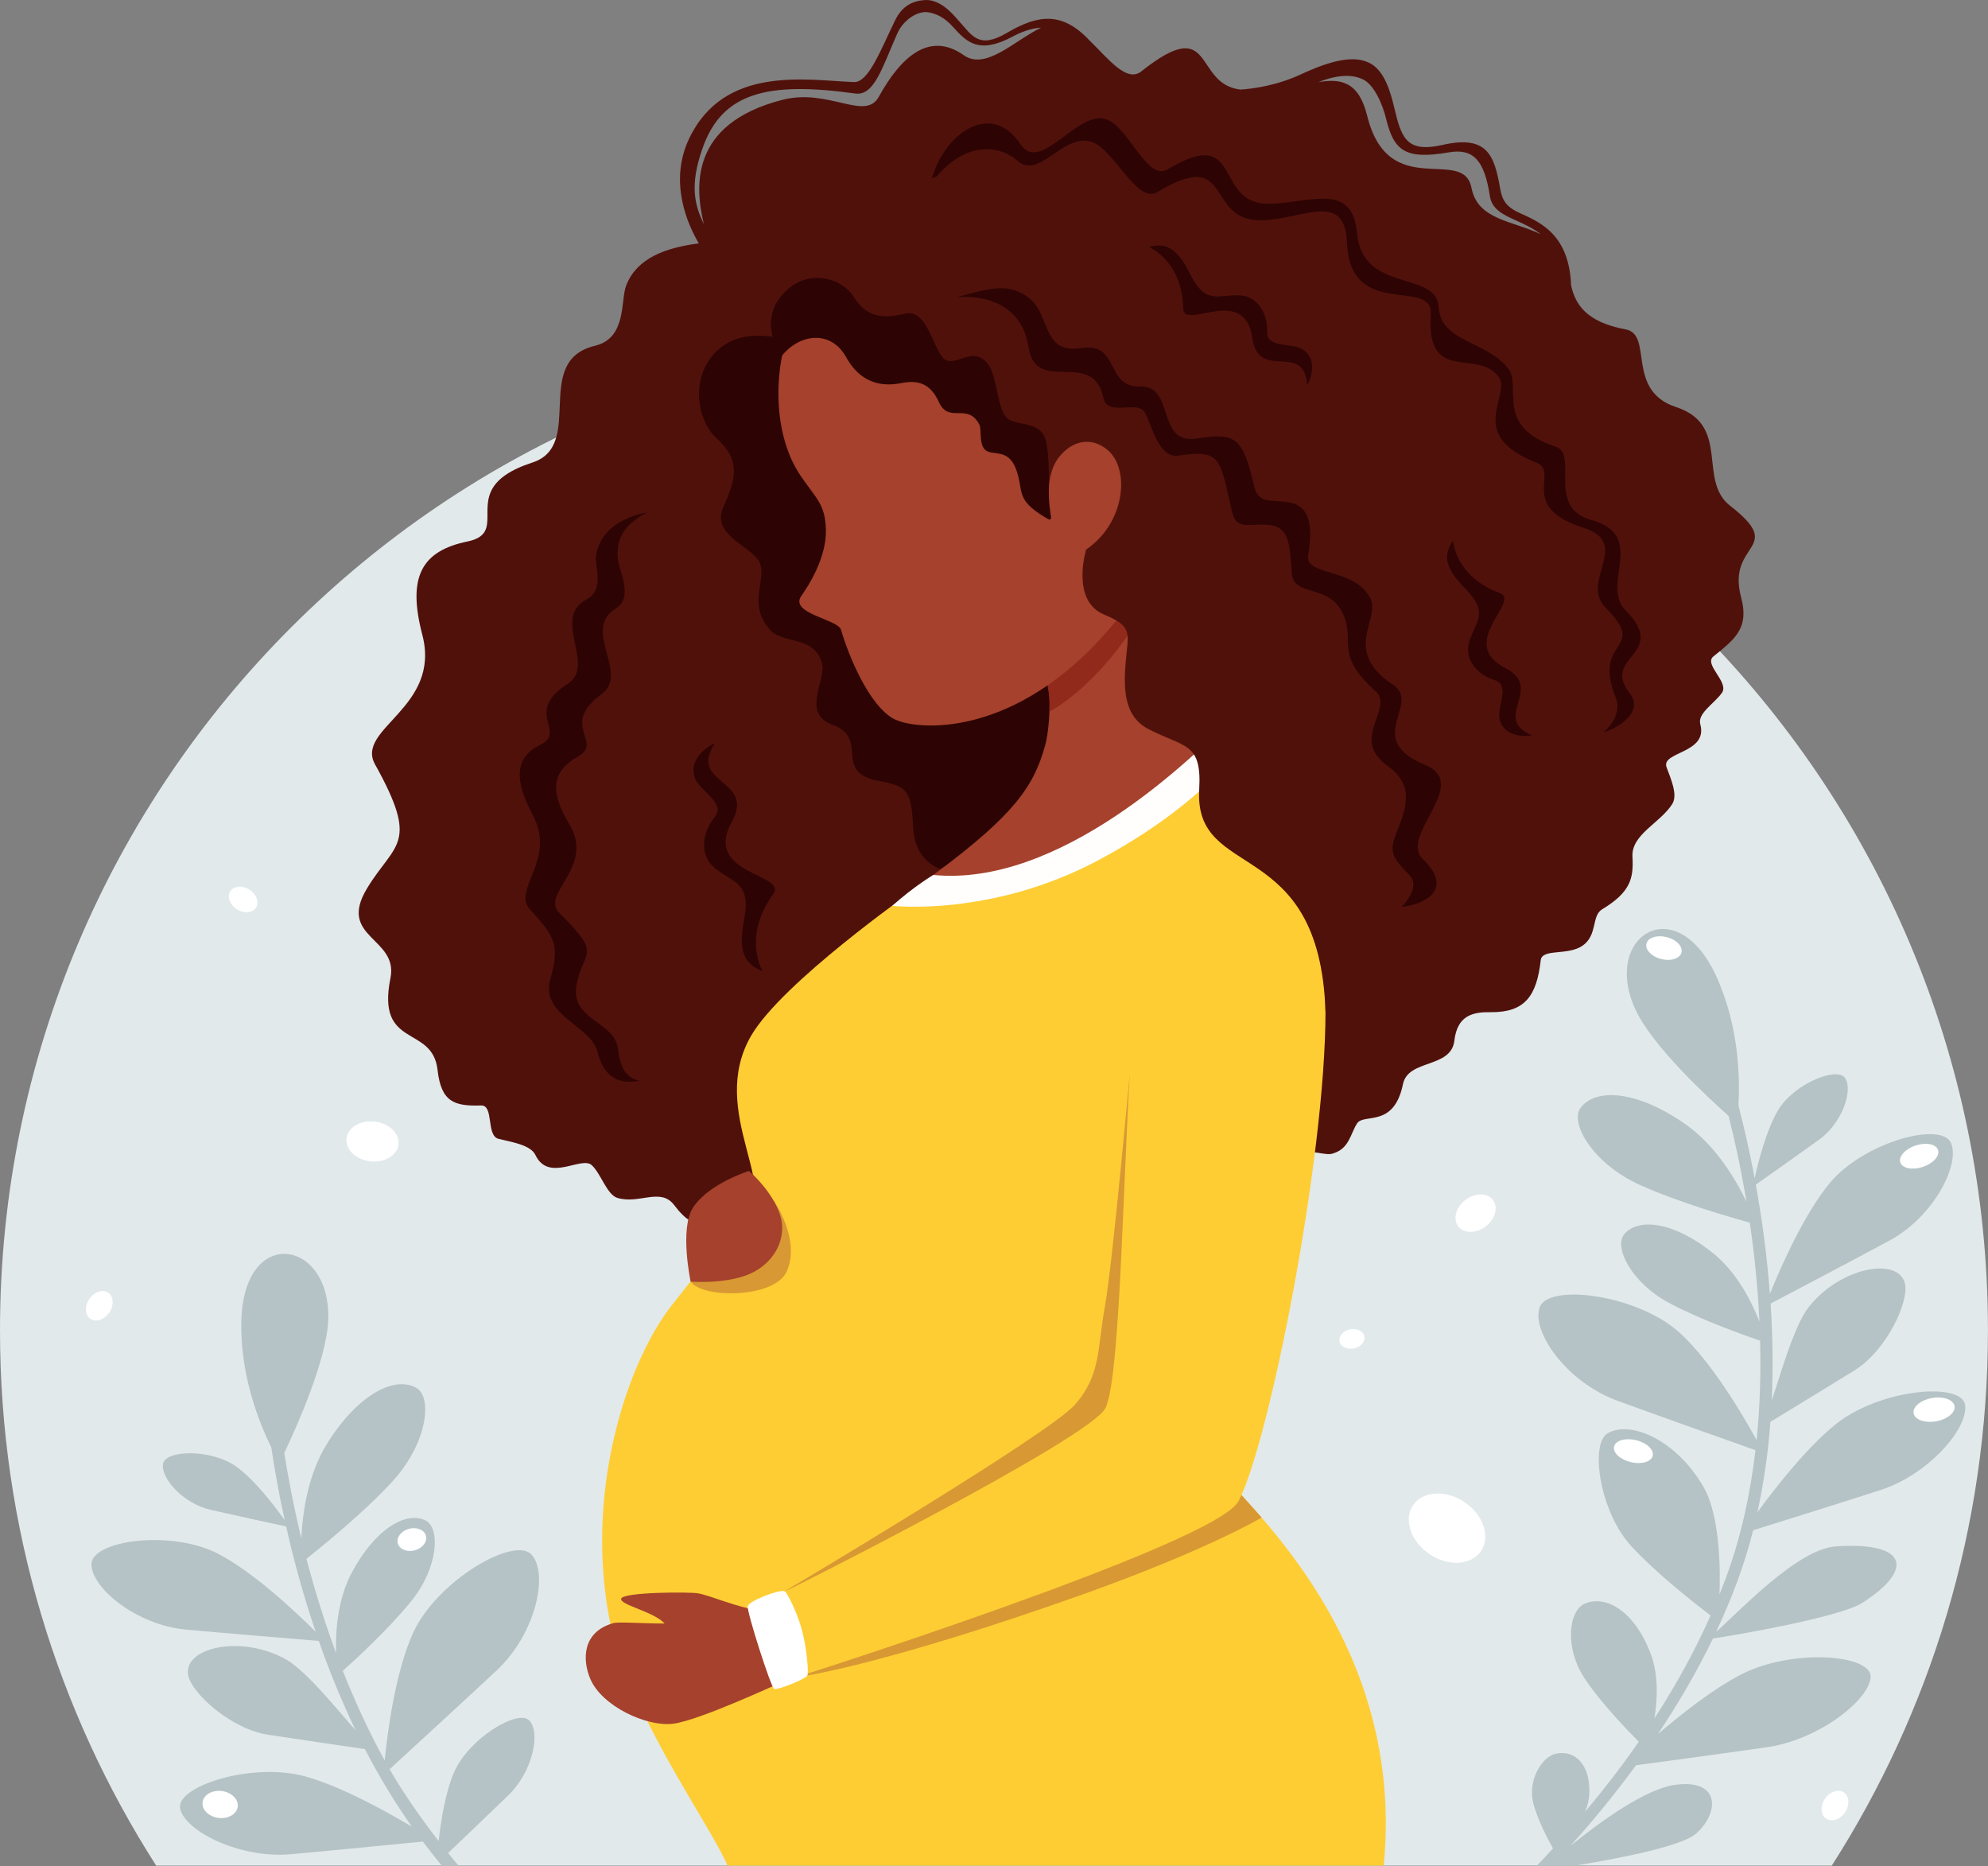 <?xml version="1.0" encoding="UTF-8"?> <svg xmlns="http://www.w3.org/2000/svg" width="4075" height="3824" viewBox="0 0 4075 3824" fill="none"><rect x="0" y="0" width="4075" height="3824" fill="#808080" stroke="none"/> <g clip-path="url(#clip0_841_2)"> <path d="M3754.79 3823.18C3957.42 3506.56 4074.9 3130.21 4074.9 2726.41C4074.9 1601.16 3162.7 688.959 2037.45 688.959C912.198 688.959 0 1601.16 0 2726.41C0 3130.21 117.483 3506.56 320.111 3823.18H3754.79Z" fill="#E2E9EB"></path> <path d="M1084.87 3525.7C1108.16 3549.88 1093.11 3629.4 1041.89 3679.18C1006.43 3713.57 950.016 3767.3 918.496 3797.39C925.66 3806.34 932.824 3814.94 939.807 3823.18H905.602C892.708 3807.78 877.662 3788.25 866.74 3773.92C812.833 3779.3 677.437 3792.55 595.949 3799.9C492.254 3809.03 380.679 3753.51 369.398 3707.3C357.934 3661.27 515.537 3610.24 625.5 3640.32C698.39 3660.38 790.267 3711.24 844.174 3743.3C808.516 3692.61 776.382 3639.54 747.999 3584.45C709.316 3578.72 609.023 3564.21 548.85 3554.89C473.271 3543.08 391.426 3469.29 385.515 3431.86C376.74 3375.8 495.299 3349.48 586.098 3400.52C628.904 3424.52 697.496 3511.02 728.658 3545.41C700.288 3485.92 675.177 3424.94 653.437 3362.73C609.74 3359.15 464.854 3347.15 380.141 3339.45C279.493 3329.95 187.081 3253.84 187.437 3205.48C187.616 3157.13 349.517 3133.85 446.945 3183.99C520.731 3222.32 608.843 3305.78 646.992 3343.93C623.071 3273.09 602.865 3201.06 586.457 3128.11C562.103 3122.92 479.718 3105.01 431.722 3094.09C374.77 3081.01 329.102 3028.72 334.115 2999.89C338.951 2970.87 434.407 2968.9 485.271 3006.16C523.416 3033.92 564.966 3088.89 583.593 3115.22C569.982 3053.43 561.386 3001.86 556.012 2965.86C532.014 2917.33 491.18 2817.75 494.763 2704.56C501.029 2509.17 679.586 2540.15 672.781 2705.82C669.379 2787.66 607.232 2926.28 582.697 2977.5C589.681 3020.84 600.606 3081.73 617.619 3152.65C619.949 3102.33 630.336 3023.35 669.915 2959.23C733.494 2856.79 809.608 2818.82 853.485 2844.25C887.334 2863.78 875.336 2958.33 804.772 3035.52C746.746 3098.92 658.094 3170.74 628.187 3194.56C643.947 3254.38 663.826 3319.93 688.897 3387.62C687.468 3344.46 691.586 3278.55 720.777 3223.21C768.954 3132.78 832.172 3096.42 872.111 3115.76C902.736 3130.44 899.155 3211.75 843.098 3281.06C798.325 3336.76 728.658 3400.88 702.688 3423.98C726.867 3485.05 755.163 3547.02 788.474 3607.55C794.206 3550.78 810.323 3425.59 847.038 3345.71C895.571 3239.69 1053.71 3147.46 1089.35 3185.61C1124.81 3223.75 1099.38 3346.97 1018.25 3423.08C951.271 3485.59 836.649 3590.71 798.684 3625.64C824.651 3671.3 861.904 3724.85 899.155 3772.85C903.632 3731.84 912.943 3672.74 930.852 3631.55C960.941 3562.77 1061.59 3501.7 1084.87 3525.7Z" fill="#B5C3C6"></path> <path d="M487.251 3702.58C489.233 3687.38 474.727 3672.95 454.851 3670.36C434.975 3667.77 417.254 3677.99 415.272 3693.19C413.29 3708.39 427.796 3722.82 447.672 3725.41C467.549 3728 485.269 3717.78 487.251 3702.58Z" fill="white"></path> <path d="M850.177 3177.08C866.114 3172.81 876.384 3159.46 873.116 3147.27C869.848 3135.09 854.28 3128.67 838.343 3132.94C822.407 3137.22 812.136 3150.56 815.404 3162.75C818.672 3174.94 834.24 3181.35 850.177 3177.08Z" fill="white"></path> <path d="M3561.63 3239.52C3548.5 3275.15 3533.7 3310.02 3517.7 3344.14C3564.35 3303.38 3684.37 3173.85 3763.93 3168.86C3913.4 3159.35 3922.31 3217.93 3817.08 3284.96C3771.94 3313.64 3560.88 3350.63 3511.21 3357.73C3477.69 3427.17 3439.19 3492.7 3398.43 3553.54C3447.19 3511.87 3511.81 3461.14 3567.22 3432.31C3672.9 3377.2 3838.67 3390.19 3834.44 3437.75C3830.21 3485.15 3727.1 3565.61 3621.87 3580.56C3542.46 3592.04 3412.47 3609.7 3353.44 3617.55C3311.56 3674.73 3266.81 3729.75 3219.38 3782.41C3279.92 3733.35 3372.92 3665.71 3434.06 3657.56C3531.29 3644.73 3522.08 3720.21 3474.97 3758.86C3443.42 3784.68 3311.92 3809.59 3228.89 3823.18H3150.38C3161.25 3811.85 3172.12 3800.23 3183.29 3788C3171.67 3767.01 3152.04 3729.27 3143.29 3696.81C3130.15 3649.11 3160.8 3599.44 3189.63 3593.7C3227.23 3585.85 3259.39 3614.23 3257.87 3674.02C3257.57 3686.55 3254.4 3699.53 3249.72 3712.36C3286.26 3668.58 3323.4 3620.87 3359.18 3569.39C3333.06 3543.12 3282.03 3489.68 3250.02 3442.42C3205.49 3376.9 3215.45 3300.21 3248.82 3286.17C3292.45 3267.9 3350.12 3302.02 3383.03 3387.47C3399.94 3431.25 3397.68 3481.98 3391.34 3521.38C3433.76 3455.86 3473.16 3385.35 3506.37 3310.62C3475.43 3287.07 3395.11 3224.57 3343.33 3167.96C3278.11 3096.7 3258.93 2957.8 3295.47 2937.12C3343.17 2909.94 3436.78 2951.46 3492.18 3047.63C3525.85 3106.21 3526.76 3218.83 3524.49 3267.75C3529.02 3256.42 3533.4 3245.26 3537.63 3233.78C3569.03 3148.93 3588.05 3060.16 3598.32 2971.84C3549.4 2954.48 3402.05 2902.24 3315.4 2870.54C3210.32 2832.19 3138.31 2728.02 3156.12 2678.81C3173.93 2629.58 3356.76 2652.53 3443.57 2731.65C3508.79 2791.28 3573.11 2900.73 3600.73 2951.16C3607.68 2882.01 3609.49 2813.47 3607.83 2747.5C3574.77 2736.17 3485.09 2704.17 3421.68 2670.35C3342.57 2628.08 3307.24 2554.4 3329.74 2528.74C3359.03 2495.07 3431.95 2503.68 3512.11 2568.59C3561.03 2608.45 3590.77 2667.93 3606.47 2708.24C3603.15 2635.78 3595.75 2567.23 3586.69 2505.64C3549.55 2495.37 3439.34 2463.67 3360.54 2427.89C3264.82 2384.11 3216.66 2301.07 3240.06 2269.97C3270.86 2229.21 3356.16 2234.34 3455.35 2304.24C3517.25 2347.87 3558.01 2416.87 3579.9 2462.61C3567.82 2390.14 3554.08 2329.6 3543.21 2286.73C3500.64 2248.98 3388.47 2145.12 3353.14 2070.54C3281.58 1920.01 3434.81 1820.98 3517.4 1999.27C3565.26 2102.84 3566.61 2210.94 3563.44 2265.44C3572.65 2300.92 3585.03 2352.1 3596.66 2414.6C3603.6 2382.9 3620.51 2315.56 3644.82 2274.95C3677.43 2220.45 3766.5 2184.82 3782.35 2209.58C3798.36 2234.49 3776.62 2300.92 3729.06 2335.34C3688.9 2364.33 3619.6 2413.24 3599.07 2427.74C3612.56 2501.77 3622.18 2576.45 3627.91 2651.48C3648.29 2601.05 3697.06 2489.03 3750.5 2424.57C3820.85 2339.87 3979.83 2297.6 3999.15 2342.29C4018.48 2386.97 3962.77 2494.01 3873.24 2542.17C3798.05 2582.79 3668.52 2650.72 3629.42 2671.4C3633.5 2734.82 3634.85 2801.85 3631.68 2870.09C3646.93 2826 3676.37 2718.81 3706.56 2679.86C3770.73 2596.82 3890.75 2574.63 3904.64 2629.89C3914 2666.88 3867.2 2767.42 3801.83 2808.04C3749.74 2840.35 3662.63 2893.34 3628.97 2913.72C3624.47 2976.01 3615.59 3037.91 3602.39 3098.96C3639.84 3047.78 3704.91 2964.6 3764.39 2917.49C3854.52 2846.23 4020.44 2831.59 4027.99 2878.69C4035.69 2925.79 3954.16 3021.36 3854.67 3053.52C3776.32 3078.88 3645.57 3119.8 3593.64 3135.95C3584.78 3171 3574.1 3205.57 3561.63 3239.52Z" fill="#B5C3C6"></path> <path d="M3941.2 2391.41C3962.56 2384.36 3976.62 2368.81 3972.62 2356.67C3968.61 2344.52 3948.05 2340.39 3926.7 2347.44C3905.34 2354.48 3891.28 2370.04 3895.28 2382.18C3899.29 2394.32 3919.85 2398.46 3941.2 2391.41Z" fill="white"></path> <path d="M3387.73 2983.3C3390.71 2970.87 3375.39 2956.54 3353.53 2951.3C3331.66 2946.06 3311.51 2951.9 3308.53 2964.33C3305.56 2976.77 3320.87 2991.1 3342.74 2996.33C3364.61 3001.57 3384.75 2995.74 3387.73 2983.3Z" fill="white"></path> <path d="M3446.66 1952.06C3449.82 1939.67 3436.32 1925.53 3416.5 1920.47C3396.69 1915.41 3378.06 1921.35 3374.89 1933.74C3371.73 1946.13 3385.23 1960.28 3405.05 1965.34C3424.87 1970.39 3443.5 1964.45 3446.66 1952.06Z" fill="white"></path> <path d="M3968.68 2912.66C3991.83 2908.56 4008.71 2894.57 4006.37 2881.4C4004.04 2868.24 3983.38 2860.89 3960.23 2864.99C3937.08 2869.09 3920.2 2883.09 3922.53 2896.25C3924.87 2909.42 3945.52 2916.76 3968.68 2912.66Z" fill="white"></path> <path d="M3045.26 2513.38C3064.95 2498.5 3071.68 2474.22 3060.3 2459.16C3048.91 2444.11 3023.72 2443.97 3004.03 2458.85C2984.34 2473.74 2977.61 2498.02 2988.99 2513.07C3000.38 2528.13 3025.57 2528.27 3045.26 2513.38Z" fill="white"></path> <path d="M2775.14 2763.37C2789.25 2760.54 2798.93 2749.51 2796.77 2738.72C2794.61 2727.93 2781.43 2721.47 2767.32 2724.29C2753.21 2727.11 2743.52 2738.15 2745.68 2748.94C2747.84 2759.73 2761.03 2766.19 2775.14 2763.37Z" fill="white"></path> <path d="M3035.87 3178.44C3055.65 3148.99 3040.46 3104.14 3001.94 3078.27C2963.42 3052.41 2916.16 3055.32 2896.38 3084.78C2876.59 3114.23 2891.79 3159.08 2930.31 3184.95C2968.82 3210.81 3016.09 3207.9 3035.87 3178.44Z" fill="white"></path> <path d="M816.731 2345.51C819.412 2323.03 797.755 2301.96 768.36 2298.46C738.965 2294.95 712.963 2310.34 710.282 2332.82C707.602 2355.3 729.259 2376.36 758.654 2379.87C788.049 2383.37 814.051 2367.99 816.731 2345.51Z" fill="white"></path> <path d="M524.771 1860.07C531.876 1848.95 525.847 1832.41 511.305 1823.11C496.762 1813.82 479.213 1815.31 472.108 1826.43C465.003 1837.55 471.032 1854.1 485.575 1863.39C500.117 1872.68 517.666 1871.2 524.771 1860.07Z" fill="white"></path> <path d="M183.043 2662C172.995 2676.78 174.016 2695 185.325 2702.68C196.634 2710.37 213.947 2704.61 223.995 2689.82C234.044 2675.04 233.022 2656.82 221.713 2649.13C210.405 2641.45 193.091 2647.21 183.043 2662Z" fill="white"></path> <path d="M3781.84 3714.02C3791.89 3699.23 3790.87 3681.02 3779.56 3673.33C3768.25 3665.65 3750.94 3671.4 3740.89 3686.19C3730.84 3700.98 3731.87 3719.2 3743.17 3726.88C3754.48 3734.57 3771.8 3728.81 3781.84 3714.02Z" fill="white"></path> <path d="M3546.2 1036.26C3479.2 983.938 3548.44 871.175 3435.68 834.222C3331.55 800.199 3389.74 685.711 3332.24 675.003C3250.04 659.809 3228.98 622.337 3220.51 585.38C3216.54 481.942 3159.04 456.212 3116.21 437.047C3089.1 424.955 3079.43 412.004 3075.11 386.793C3063.37 319.447 3049.38 275.757 2956.82 296.997C2881.36 314.266 2872.38 280.075 2858.05 221.19C2850.28 188.205 2838.53 147.799 2811.08 131.222C2777.92 111.188 2728.53 123.621 2666.37 152.462C2617.32 175.254 2568.63 181.991 2542.55 183.542C2444.98 172.319 2491.44 25.71 2339.47 146.244C2309.6 170.076 2272.3 120.86 2234.14 83.734C2177.5 22.949 2128.11 29.681 2064.04 67.326C2006.37 101.171 1992.9 73.198 1966.3 43.843C1956.29 32.789 1929 -2.609 1894.98 0.153C1870.98 2.05 1849.39 11.549 1834.72 41.769C1805.02 102.554 1780.32 169.385 1750.44 168.175C1655.3 164.722 1484.68 132.082 1412.5 284.219C1370.37 372.981 1409.56 460.011 1432.36 498.692C1362.6 508.018 1305.78 529.258 1283.85 584.174C1271.42 615.082 1285.41 692.79 1219.78 708.507C1089.41 739.591 1200.45 912.444 1091.31 947.846C1045.2 962.871 1022.23 980.658 1010.67 999.133C981.48 1045.76 1026.21 1095.67 958.168 1109.65C863.71 1129.16 834.698 1182.53 865.607 1300.64C904.98 1450.88 727.632 1492.67 768.733 1566.4C860.945 1732.01 809.312 1726.31 752.327 1820.6C690.68 1922.48 817.084 1920.75 800.334 2004.51C770.976 2150.43 886.331 2099.14 896.864 2192.39C904.289 2258.7 931.401 2267.16 986.314 2265.43C1012.91 2264.74 995.985 2327.26 1021.89 2333.82C1047.79 2340.38 1087.51 2345.91 1097.52 2366.97C1124.63 2423.78 1191.64 2368.52 1212.88 2387.69C1231.87 2404.96 1243.96 2448.31 1265.55 2454.87C1310.1 2468.34 1353.96 2432.94 1381.77 2469.37C1405.25 2500.11 1426.32 2517.55 1477.09 2513.24C1484.67 2512.75 1492.23 2511.83 1499.71 2510.47C1512.49 2508.23 1522.67 2516.86 1534.59 2525.32C1546.33 2534.13 1559.63 2542.59 1578.45 2540.86C1616.1 2537.41 1645.46 2490.44 1663.76 2507.54C1719.02 2558.82 1759.42 2567.11 1811.75 2521.01C1838.69 2497.35 1867.7 2480.94 1906.55 2516.86C1949.03 2556.24 2002.91 2483.19 2044.87 2515.65C2118.78 2572.64 2144.69 2507.88 2169.38 2515.31C2187.34 2520.49 2203.57 2533.27 2223.09 2534.48C2231.73 2535.04 2240.36 2533.31 2248.12 2529.47C2254.7 2526.46 2260.49 2521.97 2265.05 2516.34C2267.06 2513.88 2268.9 2511.28 2270.57 2508.57C2276.1 2499.77 2280.24 2491.31 2291.47 2486.12C2296.48 2483.53 2303.21 2481.81 2312.02 2481.12C2319.82 2480.52 2327.53 2479.01 2334.98 2476.63C2377.29 2462.47 2391.63 2423.44 2421.85 2433.28C2495.06 2456.94 2498.86 2395.98 2533.57 2391.15H2533.75C2541.86 2390.11 2551.88 2392.01 2564.66 2399.09C2573.12 2403.75 2581.93 2405.31 2592.46 2403.41C2607.31 2400.82 2625.79 2390.97 2652.03 2372.32C2673.27 2357.13 2691.92 2360.75 2708.16 2363.52C2715.24 2364.55 2721.8 2365.59 2727.84 2364.9C2729.05 2364.55 2730.43 2364.38 2731.64 2364.03C2731.99 2363.86 2732.33 2363.86 2732.51 2363.69C2765.83 2353.85 2767.91 2323.63 2781.72 2302.21C2795.71 2280.63 2857.18 2312.58 2875.84 2221.57C2886.54 2169.94 2974.44 2189.97 2981.17 2132.64C2987.22 2080.31 3019.51 2073.75 3055.43 2074.27C3124.67 2074.96 3149.88 2042.33 3158.17 1967.9C3160.94 1943.03 3213.61 1959.26 3244.34 1937.68C3275.08 1915.92 3261.96 1876.72 3284.06 1863.42C3342.6 1828.19 3348.64 1799.53 3346.23 1755.84C3343.46 1710.08 3402.87 1686.94 3427.74 1647.74C3439.65 1628.74 3424.97 1596.45 3416.17 1572.45C3404.08 1539.98 3501.82 1544.47 3485.24 1484.03C3479.2 1461.58 3514.42 1441.55 3529.62 1419.8C3544.99 1397.86 3491.63 1361.77 3512.18 1345.19C3535.15 1326.54 3554.66 1311.69 3565.36 1291.66C3574.52 1274.74 3576.93 1254.02 3568.99 1224.49C3538.25 1109.48 3663.1 1127.27 3546.2 1036.26ZM2794.33 162.994C2816.77 173.871 2834.22 214.108 2841.13 243.122C2857.36 310.294 2881.7 327.39 2969.95 312.196C3021.23 303.385 3042.99 330.151 3054.04 402.333C3058.19 429.791 3083.06 440.845 3109.3 452.587C3125.19 459.838 3142.63 467.612 3158.17 480.041C3099.98 451.722 3029 451.031 3016.23 384.895C2999.3 298.207 2846.13 414.424 2802.44 237.249C2785.52 168.348 2749.6 160.059 2702.46 168.348C2745.8 151.252 2774.12 153.149 2794.33 162.994V162.994ZM1440.65 302.179C1480.89 189.761 1573.1 166.619 1753.21 191.662C1792.58 197.012 1808.81 136.745 1839.55 68.017C1851.12 42.46 1879.1 21.739 1902.41 25.192C1928.66 29.163 1945.23 46.086 1953.52 55.239C1981.85 86.668 2006.54 111.88 2076.13 74.754C2100.48 61.626 2120.86 57.309 2133.81 56.794C2079.76 82.865 2020.53 145.034 1975.45 113.085C1903.96 62.663 1845.42 118.44 1801.22 198.568C1773.24 248.99 1698.64 180.262 1603.66 204.613C1411.12 253.999 1425.11 386.447 1442.89 459.838C1425.11 421.848 1411.98 382.475 1440.65 302.179Z" fill="#51110B"></path> <path d="M1478.81 710.995C1413.36 761.822 1425.3 857.672 1467.8 897.214C1510.3 936.756 1515.99 966.792 1483.09 1037.71C1454.64 1099.06 1547.04 1120.58 1558.38 1155.98C1569.72 1191.39 1532.67 1240.42 1578.52 1290.94C1605.57 1320.75 1668.43 1301.64 1684.88 1358.94C1694.34 1391.91 1641.88 1461.82 1705.79 1484.97C1784.32 1513.42 1704.78 1583.11 1802.22 1600.52C1863.34 1611.43 1867.9 1624.34 1871.83 1696.9C1875.6 1766.53 1926.95 1780.36 1926.95 1780.36C1926.95 1780.36 2224.46 1646.22 2251.05 1474.98C2251.05 1474.98 1968.78 849.763 1690.58 725.269C1689.53 724.798 1554.72 652.044 1478.81 710.995Z" fill="#2D0403"></path> <path d="M2797.07 3807.3L1562.62 3812.21C1295.7 3398.36 1309.28 3146.37 1304.64 3044.77C1296.66 2868.27 1512.78 2618.43 1512.78 2618.43H1512.94C1608.47 2520.6 1579.39 2339.05 1577.32 2328.51C1544.89 2154.55 1627.31 2064.78 1659.74 2033.79C1710.38 1985.55 1913.04 1793.05 1913.04 1793.05C2080.55 1669.21 2119.05 1610.83 2142.19 1528.09C2148.73 1504.7 2154.17 1455.52 2149.98 1402.83V1402.67C2149.02 1375.04 2106.85 1234.63 2106.85 1234.63L2397.41 1083.35C2397.41 1083.35 2567.85 1518.32 2609.22 1709.53V1709.68C2615.77 1739.56 2616.57 1827.73 2610.66 1853.29C2610.66 1853.77 2610.5 1854.25 2610.5 1854.57C2591.49 1937.31 2548.84 2074.52 2506.19 2235.54H2506.03C2445.65 2464.13 2394.06 2992.38 2394.54 3000.21C2395.49 3018.1 2787.65 3387.33 2797.07 3807.3Z" fill="#A5412C"></path> <path d="M2125.68 1337.7C2125.68 1337.7 2138 1366.66 2144.55 1392.6C2153.71 1428.84 2151.12 1458.4 2151.12 1458.4C2151.12 1458.4 2299.47 1384.44 2399.09 1139.35L2380.29 1114.34L2125.68 1337.7Z" fill="#922A1C"></path> <path d="M2306.27 2654.08C2306.27 2654.08 2336.86 1982.16 2342.91 1942.8C2348.97 1903.45 2277.58 2154.71 2260.3 2324.23C2243.02 2493.76 2243.03 2580.98 2243.03 2580.98C2243.03 2580.98 2272.66 2644.88 2306.27 2654.08Z" fill="#F07F68"></path> <path d="M2836.32 3823.18H1491.22C1456.87 3740.43 1282.66 3502.97 1247.78 3310.42C1199.86 3045.97 1288.19 2788.87 1376.05 2676.1C1385.95 2663.48 1399.85 2645.75 1415.5 2626.1H1415.66C1415.86 2625.92 1416.02 2625.7 1416.14 2625.46C1452.88 2579.94 1499.2 2524.99 1527.32 2500.23C1542.33 2487.13 1547.92 2470.2 1548.24 2450.07C1548.56 2438.09 1546.81 2424.99 1544.09 2410.77V2410.61C1543.88 2409.43 1543.62 2408.26 1543.29 2407.1V2406.94C1539.62 2388.89 1534.03 2369.24 1528.76 2348.48C1511.02 2280.27 1494.25 2200.08 1540.1 2121.81C1603.19 2013.99 1863.89 1830.45 1872.03 1824.7L1872.19 1824.54C2226.21 1846.56 2553.88 1516.24 2553.88 1516.24L2635.99 1793.19C2633.75 1803.41 2579.99 2084.91 2560.5 2246.88C2527.28 2523.23 2491.5 2840.47 2483.51 2943.82C2483.47 2943.85 2483.44 2943.88 2483.42 2943.93C2483.4 2943.97 2483.39 2944.01 2483.39 2944.06C2483.39 2944.11 2483.4 2944.15 2483.42 2944.19C2483.44 2944.23 2483.47 2944.27 2483.51 2944.3C2481.91 2963.31 2481.43 2974.97 2482.07 2977.68C2482.41 2979.39 2482.94 2981.05 2483.67 2982.64C2489.58 2999.41 2507.79 3022.09 2534.15 3051.64V3051.8C2618.97 3146.85 2876.96 3410.35 2836.32 3823.18Z" fill="#FECD33"></path> <path d="M1586.24 2460.94C1586.24 2460.94 1642.51 2541.03 1612.34 2606.19C1586.91 2661.12 1438.63 2661.25 1415.7 2626.16C1415.7 2626.16 1436.9 2396.47 1586.24 2460.94Z" fill="#D89833"></path> <path d="M1535.37 2399.56C1535.37 2399.56 1606.64 2460.89 1603.24 2521.05C1600.91 2562.11 1572.17 2597.31 1530.96 2613C1482.15 2631.6 1415.69 2626.47 1415.69 2626.47C1415.69 2626.47 1392.31 2517.37 1420.88 2474.19C1453.42 2425 1535.37 2399.56 1535.37 2399.56Z" fill="#A5412C"></path> <path d="M1221.65 1138.19C1218.24 1159.76 1240.22 1208.1 1202.73 1227.98C1128.19 1267.5 1223.93 1362.54 1163.11 1401.67C1072.28 1460.08 1162.7 1499.21 1108.02 1525.96C1053.51 1552.63 1054.38 1599.45 1092.41 1671.07C1140.82 1762.23 1048.55 1823.43 1086.43 1864.01C1137.71 1918.93 1147.46 1937.48 1127.99 2006.74C1106.89 2081.78 1210.86 2100.57 1224.71 2155.72C1241.61 2222.97 1285.85 2219.04 1309.99 2214.92L1310 2214.91C1290.33 2209.08 1272.21 2198.58 1266.51 2148.55C1260.09 2092.16 1165.58 2090.67 1182.48 2014.34C1198.07 1943.88 1234.38 1958.62 1146.36 1870.53C1107.18 1831.32 1220.3 1777.12 1167.04 1688.87C1125.2 1619.54 1132.12 1580.26 1184.97 1550.28C1237.99 1520.22 1145.74 1486.55 1233.03 1422.63C1291.49 1379.81 1190.85 1290.55 1262.95 1246.51C1299.22 1224.35 1268.61 1168.41 1266.67 1146.23C1263.26 1107.14 1275.32 1076.99 1326.13 1050.34C1326.13 1050.34 1233.64 1062.39 1221.65 1138.19Z" fill="#2D0403"></path> <path d="M1423.72 1592.64C1432.54 1621.36 1489.39 1644.57 1464.59 1674.83C1439.79 1705.1 1432.15 1751.44 1464.81 1778.67C1502.03 1809.7 1540 1806.57 1525.29 1884.54C1514.11 1943.76 1521.72 1974.88 1563.26 1990.18C1563.26 1990.18 1520.78 1921.06 1585.11 1831.86C1615.12 1790.26 1439.85 1792.98 1500.13 1684.05C1549.34 1595.14 1409.52 1608.4 1465.39 1523.14C1465.39 1523.14 1409.66 1546.86 1423.72 1592.64Z" fill="#2D0403"></path> <path d="M3074.35 1476.02C3066.49 1450.06 3097.4 1404.03 3063.58 1393.84C3029.75 1383.65 3000.68 1352.78 3011.44 1315.92C3023.69 1273.93 3053.72 1257.15 3003.42 1206.13C2965.22 1167.39 2955.24 1140.24 2978.66 1107.85C2978.66 1107.85 2981.65 1181.04 3074.78 1215.47C3118.22 1231.53 2985.52 1317.78 3085.57 1369.04C3167.22 1410.87 3055.78 1471.37 3140.59 1507.11C3140.59 1507.11 3086.88 1517.41 3074.35 1476.02Z" fill="#2D0403"></path> <path d="M1623.78 666.143C1718.45 477.094 2074.92 272.506 2354.47 474.456C2573.54 632.719 2583.14 951.961 2383.75 1104.81C2373.07 1181.43 2324.77 1228.22 2279.84 1281.77C2082.45 1517.01 1874.96 1497.57 1830.68 1472.43C1781.88 1444.73 1740.08 1346.71 1723.97 1290.66C1717.68 1268.8 1616.76 1257.59 1642.72 1220.91C1656.41 1201.58 1694.56 1143.56 1692.92 1084.82C1691.44 1032.13 1672.11 1021.29 1640.29 973.817C1578.56 881.747 1588.41 736.78 1623.78 666.143Z" fill="#A5412C"></path> <path d="M3311.95 1429.94C3261.86 1304.67 3381.51 1336.79 3290.5 1244.42C3238.26 1191.4 3345.12 1113.19 3246.16 1081.78C3109.53 1038.41 3197.64 966.924 3149.82 948.337C3001.29 890.597 3100.36 809.013 3071.48 771.62C3026.54 713.451 2923.51 788.382 2932.79 644.403C2937.77 567.253 2767.22 657.642 2760.91 497.116C2756.72 390.836 2671.55 448.892 2587.6 451.448C2467.2 455.114 2531.37 298.261 2372.16 393.688C2329.15 419.469 2282.61 301.195 2234.3 289.822C2175.07 275.877 2129.91 370.617 2083.86 328.057C2059.02 305.099 1980.42 275.844 1906.43 379.196C1929.56 275.82 2030.65 202.82 2091.61 295.436C2131.85 356.577 2205.21 229.54 2264.04 243.39C2312.03 254.688 2350.45 372.724 2393.18 347.117C2551.31 252.33 2484.47 421.22 2604.06 417.579C2687.45 415.04 2772.29 372.763 2781.76 477.986C2792.94 602.17 2944.39 552.754 2949.13 629.4C2953.61 702.074 3046.98 697.547 3091.61 755.326C3120.3 792.468 3062.29 874.033 3188.43 915.084C3236.89 930.853 3169.26 1040.15 3261.07 1065.24C3377.93 1097.17 3280.05 1197.8 3331.94 1250.46C3422.34 1342.21 3280.45 1344.92 3340.46 1420.09C3370.33 1457.5 3319.11 1491.85 3287.17 1500.56C3287.17 1500.56 3327.2 1468.08 3311.95 1429.94Z" fill="#2D0403"></path> <path d="M2553.88 1516.24L2537.72 1458.4C2438.5 1561.79 2169.16 1818.18 1913.03 1793.05C1913.03 1793.05 1873.19 1816.55 1828.96 1856.32C1828.96 1856.32 2031.64 1879.34 2249.37 1763.9C2477.28 1643.06 2553.88 1516.24 2553.88 1516.24Z" fill="#FFFEFD"></path> <path d="M1655 3433.39C1655 3433.39 1823.97 3407.97 2217.9 3267.91C2473.45 3177.05 2586.14 3109.91 2586.14 3109.91L2534.15 3051.8L1652.94 3388.1L1655 3433.39Z" fill="#D89833"></path> <path d="M2315.57 2202.32C2315.57 2202.32 2280.54 2590.43 2264.69 2678.09C2248.85 2765.75 2256.94 2817.82 2203.08 2878.94C2149.23 2940.07 1608.47 3260.93 1608.47 3260.93C1608.47 3260.93 2262.43 2987.62 2305.45 2915.17C2348.46 2842.72 2315.57 2202.32 2315.57 2202.32Z" fill="#D89833"></path> <path d="M2516.67 1737.89C2396.71 1728.57 2340.73 1870.85 2323.09 2088.81C2302.26 2346.17 2299.14 2819.12 2265.85 2885.72C2235.2 2947.01 1620.9 3257.13 1567.38 3281.94L1605.29 3445.9C1605.29 3445.9 2491.29 3165.56 2538.67 3076.39C2600.47 2960.04 2716.99 2376.41 2717 2072.96C2717 1836.84 2633.07 1746.94 2516.67 1737.89Z" fill="#FECD33"></path> <path d="M1563.63 3302.82C1498.89 3290.43 1458.5 3270.07 1430.16 3265.13C1412.73 3262.1 1274.72 3262.47 1273.17 3276.54C1271.74 3289.46 1339.91 3302.44 1362.26 3327.03C1317.35 3327.26 1268.64 3323.04 1257.03 3326.31C1193.55 3344.24 1193.38 3400.96 1209.79 3440.11C1233.35 3496.34 1325.07 3539.21 1379.88 3532.41C1433.31 3525.77 1598.52 3448.82 1605.29 3445.9L1563.63 3302.82Z" fill="#A5412C"></path> <path d="M1608.47 3260.93C1612.25 3262.21 1632.47 3299.87 1643.08 3337.95C1653.69 3376.04 1657.79 3426.24 1655 3433.39C1652.2 3440.53 1593.93 3463.87 1587.04 3461.17C1580.15 3458.47 1530.33 3301.81 1532.64 3291.46C1534.95 3281.11 1596.12 3256.74 1608.47 3260.93Z" fill="white"></path> <path d="M2791.44 1013.39C2554.16 78.425 1620.61 258.321 1595.58 712.334C1595.61 712.362 1654.66 600.413 1915.41 762.91C2110.06 884.21 2151.71 1061.5 2151.71 1061.5C2151.71 1061.5 2137.59 980.247 2169.59 938.293C2197.74 901.394 2238.24 894.675 2270.69 922.483C2317.23 962.378 2305.89 1072.46 2226.36 1126.11C2226.36 1126.11 2194.22 1230.72 2263.17 1259.44C2318.21 1282.37 2313.85 1294.63 2308.69 1344.12C2301.77 1410.51 2302.82 1468.02 2355.1 1494.67C2429.45 1532.58 2463.71 1521.47 2458.12 1618.06C2447.1 1808.09 2704.81 1709.21 2717 2072.96C2717 2072.96 2862.26 1292.44 2791.44 1013.39Z" fill="#51110B"></path> <path d="M1601.44 606.407C1651.9 545.479 1725.8 570.284 1748.56 606.355C1771.32 642.425 1798.76 656.899 1854.44 642.812C1902.61 630.627 1914.1 724.415 1938.12 737.423C1962.13 750.432 1995.53 706.936 2025.77 746.918C2043.6 770.505 2044.83 840.199 2064.28 856.805C2083.45 873.17 2128.55 862.643 2141.85 896.728C2151.61 921.718 2150.09 995.289 2150.09 995.289C2148.54 1027.55 2153.42 1052.42 2154.49 1060.4C2154.93 1063.71 2151.97 1065.81 2148.61 1063.88C2087.93 1029.03 2095.86 1013.15 2087.73 978.23C2074.33 920.683 2045.3 932.494 2025.82 925.682C2004.43 918.201 2013.07 880.95 2007.53 870.247C1983.54 823.918 1945.16 868.861 1924.91 824.622C1909.36 790.659 1887.53 777.075 1847.88 785.021C1780.24 798.577 1749.24 758.543 1734.44 731.922C1702.99 675.345 1638.32 683.687 1601.88 730.181C1601.88 730.181 1553.42 664.376 1601.44 606.407Z" fill="#2D0403"></path> <path d="M2671.7 716.836C2649.71 700.942 2596.13 715.165 2597.52 679.864C2598.91 644.562 2579.2 607.022 2540.85 605.178C2497.15 603.078 2471.5 626 2439.66 561.818C2415.49 513.075 2393.07 494.793 2354.81 506.38C2354.81 506.38 2423.04 533.052 2425.23 632.325C2426.26 678.629 2551.05 581.284 2566.9 692.57C2579.84 783.402 2673.35 697.756 2679.5 789.588C2679.5 789.588 2706.74 742.164 2671.7 716.836Z" fill="#2D0403"></path> <path d="M2873.05 1858.19C2873.05 1858.19 2913.38 1819.07 2889.33 1793.85C2852.3 1755.02 2844.84 1747.55 2866.83 1694.82C2890.66 1637.66 2888.39 1601.38 2844.05 1569.5C2765.29 1512.88 2859.48 1452.11 2818.88 1415.78C2738.3 1343.67 2775.34 1318.24 2755.69 1264.86C2728.95 1192.26 2651.1 1227.09 2647.68 1173.68C2644.18 1118.84 2642.5 1084.08 2608.41 1077.07C2569.37 1069.04 2535.42 1091.17 2525.72 1050C2500.07 941.148 2504.98 919.95 2415.77 933.774C2373.61 940.306 2359.9 866.068 2345.99 844.24C2330.37 819.731 2270.08 854.966 2261.6 815.042C2239.82 712.561 2123.88 811.175 2108.38 711.719C2089.64 591.453 1960.23 609.332 1960.23 609.332C2037.24 587.248 2071.97 580.862 2110.35 611.561C2153.92 646.407 2135.58 725.969 2216.48 713.155C2295.7 700.608 2265.09 794.034 2336.67 791.904C2409.53 789.735 2369.6 911.383 2452.28 898.571C2534.71 885.798 2547.32 896.607 2571.02 997.181C2579.98 1035.22 2609.2 1022.56 2645.27 1029.98C2676.77 1036.46 2694.15 1063.93 2681.49 1138.04C2674.1 1181.3 2778.86 1162.71 2809.55 1227.36C2829.28 1268.91 2751.02 1334.06 2854.87 1402.82C2915.7 1443.1 2791.94 1514.21 2921.42 1567.57C3016.28 1606.66 2866.73 1712.63 2916.5 1760.39C2987.46 1828.51 2906.8 1856.66 2873.05 1858.19Z" fill="#2D0403"></path> </g> <defs> <clipPath id="clip0_841_2"> <rect width="4074.9" height="3823.18" fill="white"></rect> </clipPath> </defs> </svg> 